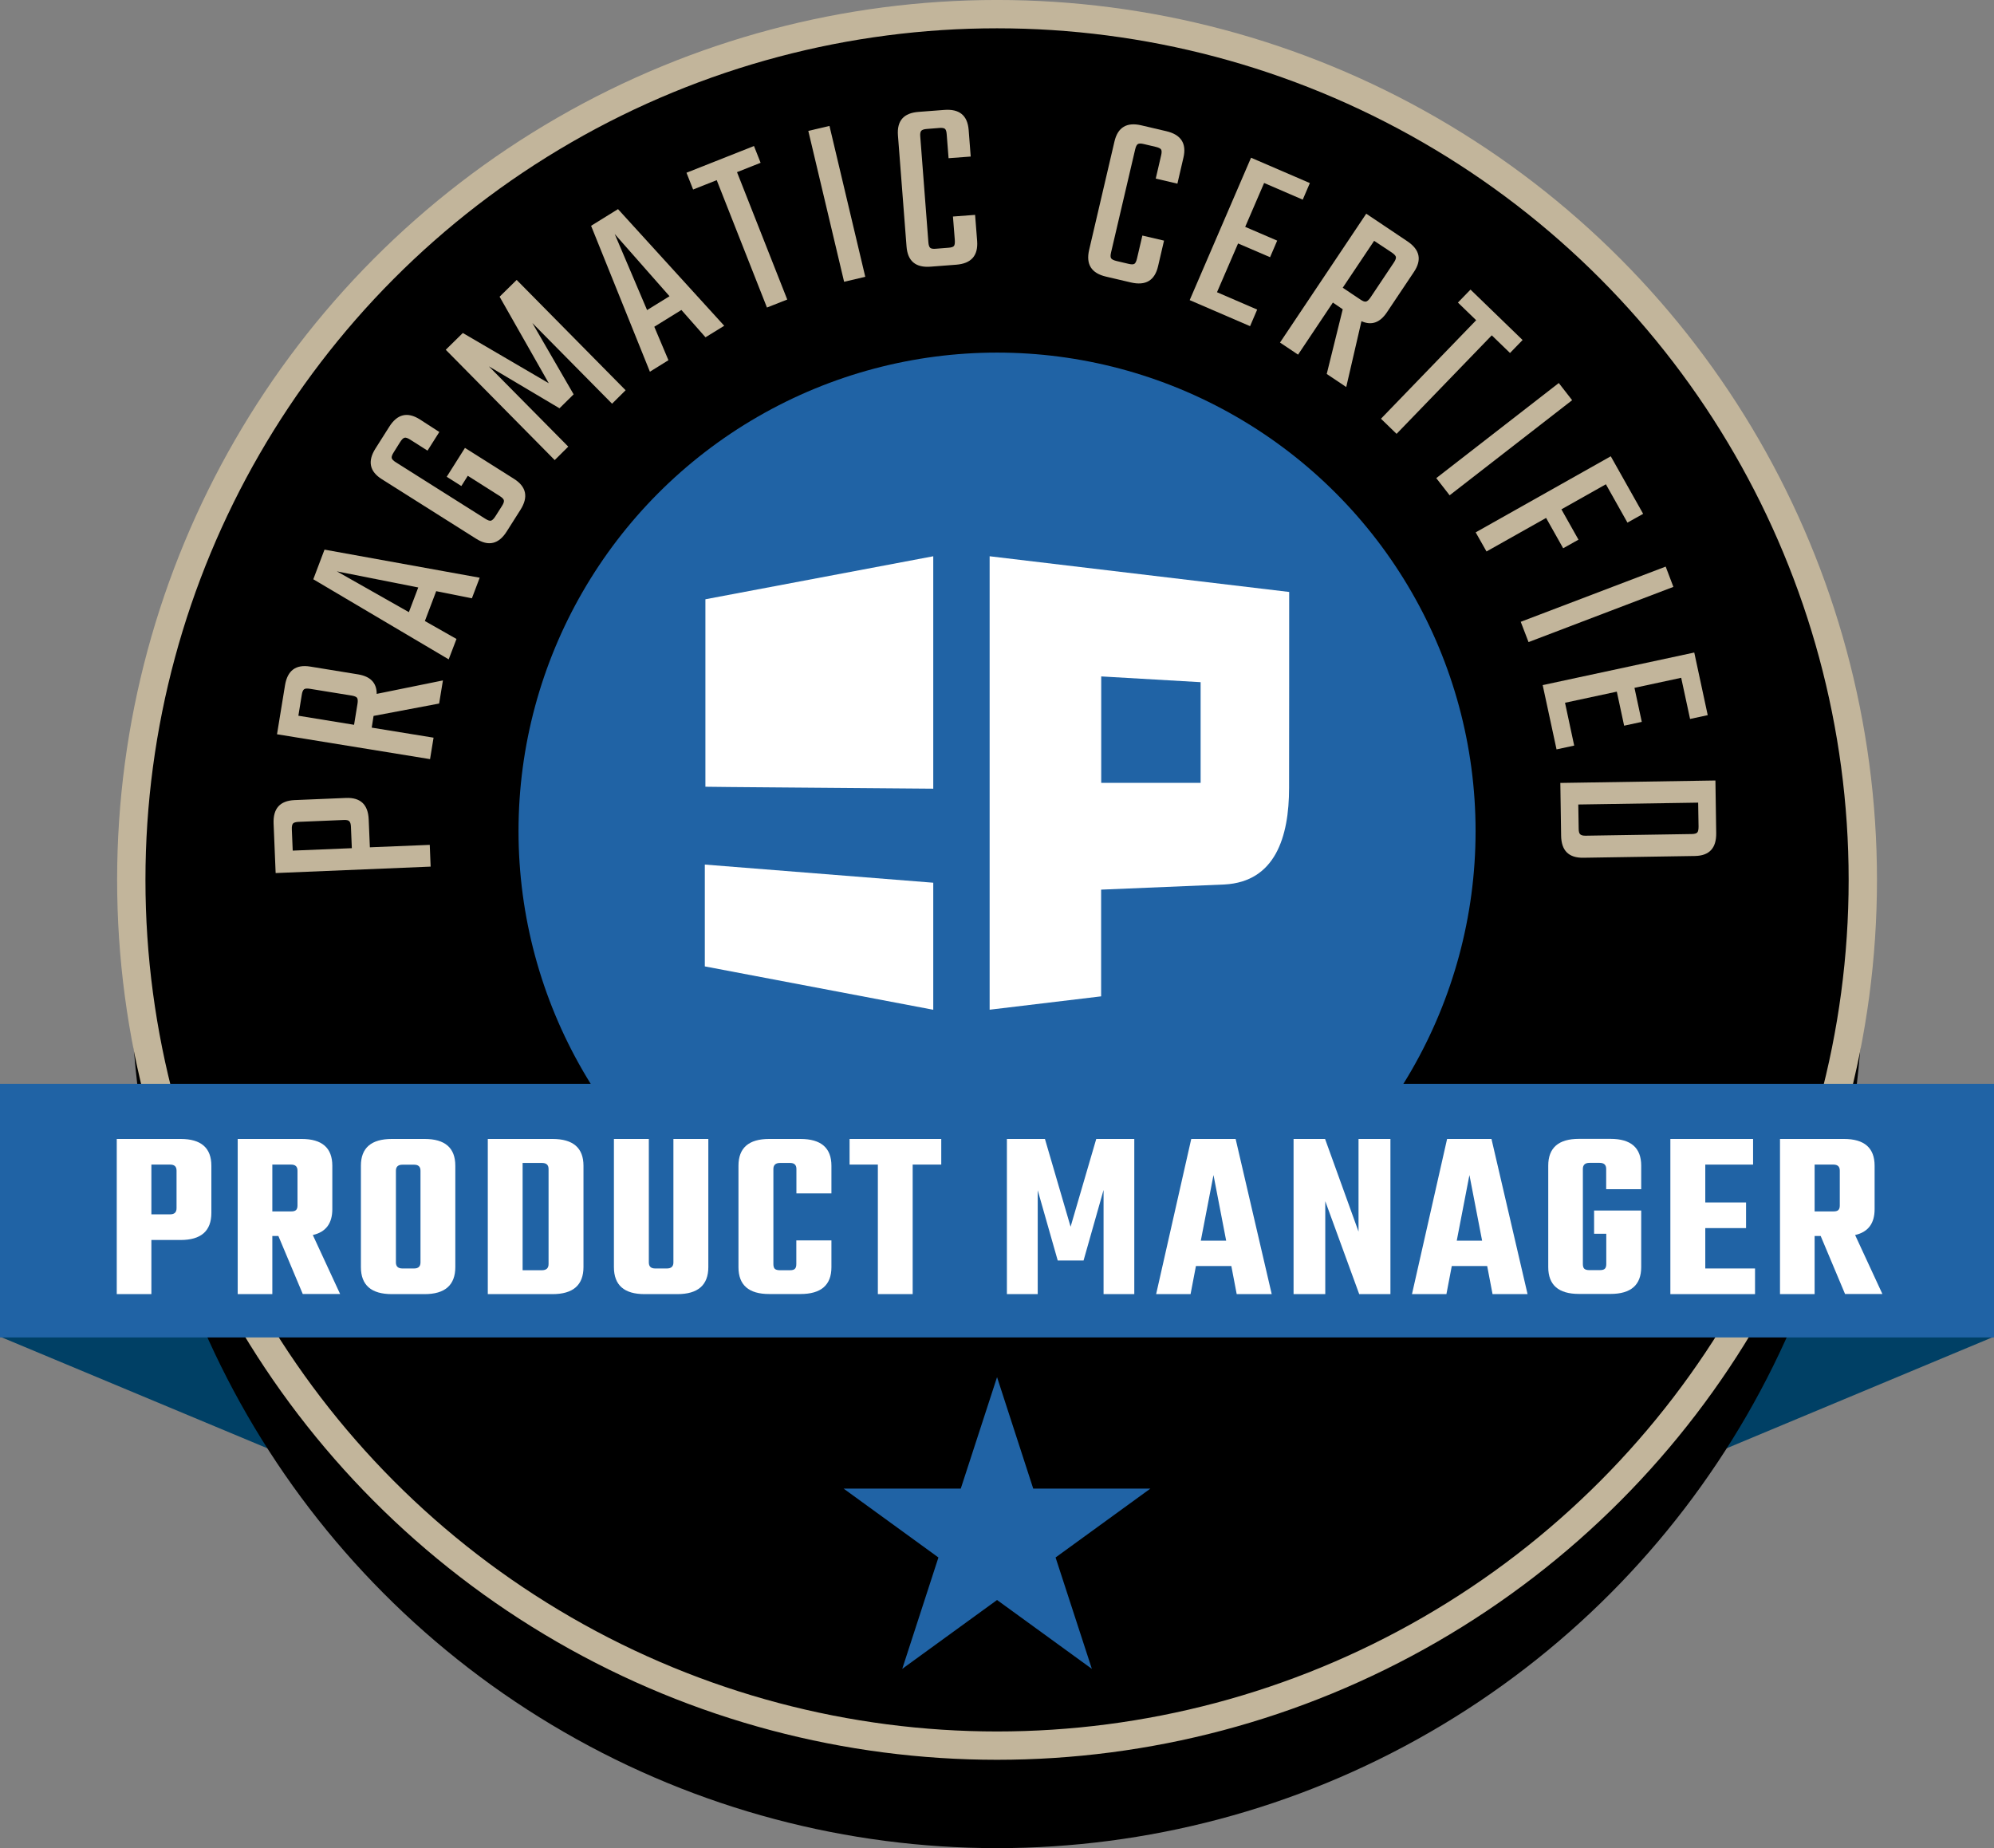 <?xml version="1.0" encoding="utf-8"?>
<!-- Generator: Adobe Illustrator 24.2.0, SVG Export Plug-In . SVG Version: 6.00 Build 0)  -->
<svg version="1.0" id="Layer_1" xmlns="http://www.w3.org/2000/svg" xmlns:xlink="http://www.w3.org/1999/xlink" x="0px" y="0px"
	 viewBox="0 0 204.43 189.48" style="enable-background:new 0 0 204.43 189.48;" xml:space="preserve">
<rect x="0" y="0" width="204.43" height="189.48" fill="#808080" stroke="none"/>
<style type="text/css">
	.st0{fill:#004065;}
	.st1{stroke:#C2B59B;stroke-width:2.904;stroke-miterlimit:10;}
	.st2{fill:#C2B59B;}
	.st3{fill:#2063A5;}
	.st4{fill:#FFFFFF;}
	.st5{fill-rule:evenodd;clip-rule:evenodd;fill:#FFFFFF;}
</style>
<g>
	<g>
		<polygon class="st0" points="168.77,151.93 35.66,151.93 0,137.04 204.43,137.04 		"/>
	</g>
	<circle cx="102.22" cy="100.72" r="88.76"/>
	<circle cx="102.22" cy="90.21" r="87.38"/>
	<circle class="st1" cx="102.22" cy="90.21" r="88.76"/>
	<g>
		<path class="st2" d="M28.26,89.51l-0.21-5.08c-0.06-1.54,0.65-2.33,2.14-2.4l5.28-0.22c1.49-0.06,2.27,0.68,2.33,2.21l0.12,2.85
			l6.14-0.25l0.09,2.23L28.26,89.51z M35.2,84.07l-4.57,0.19c-0.3,0.01-0.5,0.07-0.59,0.17c-0.09,0.1-0.13,0.3-0.12,0.6l0.09,2.18
			l6.06-0.25l-0.09-2.18c-0.01-0.3-0.07-0.49-0.18-0.59C35.71,84.09,35.5,84.05,35.2,84.07z"/>
		<path class="st2" d="M38.11,74.6l6.34,1.03l-0.36,2.2L28.4,75.28l0.82-5.02c0.25-1.52,1.11-2.16,2.58-1.92l4.91,0.8
			c1.27,0.21,1.91,0.87,1.91,2l6.79-1.38l-0.39,2.37L38.3,73.4L38.11,74.6z M30.59,73.38l5.71,0.93l0.35-2.15
			c0.05-0.29,0.03-0.5-0.04-0.61c-0.08-0.11-0.27-0.19-0.57-0.24l-4.26-0.69c-0.3-0.05-0.51-0.03-0.61,0.05s-0.19,0.27-0.23,0.56
			L30.59,73.38z"/>
		<path class="st2" d="M48.38,61.34l-3.66-0.73l-1.16,3.06l3.24,1.84L46,67.6l-13.88-8.21l1.15-3.04l15.91,2.88L48.38,61.34z
			 M41.92,62.76l0.96-2.53l-8.34-1.65L41.92,62.76z"/>
		<path class="st2" d="M45.04,44.29l-1.21,1.91l-1.78-1.13c-0.26-0.16-0.45-0.23-0.58-0.19c-0.13,0.03-0.28,0.18-0.44,0.43
			l-0.67,1.07c-0.16,0.25-0.23,0.45-0.2,0.58c0.03,0.13,0.17,0.28,0.43,0.44l9.17,5.79c0.26,0.16,0.45,0.23,0.58,0.19
			s0.28-0.18,0.44-0.43l0.68-1.07c0.16-0.25,0.23-0.44,0.2-0.58c-0.02-0.13-0.17-0.28-0.42-0.44l-3.28-2.08l-0.66,1.05l-1.5-0.95
			l1.87-2.96l5.02,3.17c1.27,0.8,1.5,1.86,0.68,3.16l-1.42,2.24c-0.82,1.3-1.87,1.55-3.14,0.74l-9.66-6.1
			c-1.26-0.79-1.48-1.84-0.66-3.14l1.42-2.24c0.82-1.3,1.86-1.55,3.12-0.76L45.04,44.29z"/>
		<path class="st2" d="M58.26,45.79l-1.39,1.38L45.7,35.86l1.75-1.72l8.81,5.15l-5.04-8.87l1.75-1.72l11.17,11.31l-1.39,1.38
			l-8.17-8.27l4.23,7.31l-1.45,1.43l-7.24-4.3L58.26,45.79z"/>
		<path class="st2" d="M72.33,34.58l-2.47-2.8l-2.78,1.72l1.45,3.43l-1.9,1.18L60.6,23.15l2.76-1.71L74.25,33.4L72.33,34.58z
			 M66.34,31.79l2.3-1.42l-5.62-6.38L66.34,31.79z"/>
		<path class="st2" d="M77.3,14.97l0.68,1.72l-2.42,0.96l5.15,13.06l-2.08,0.82l-5.15-13.06l-2.42,0.96l-0.68-1.72L77.3,14.97z"/>
		<path class="st2" d="M82.87,13.42l2.17-0.51l3.67,15.47l-2.17,0.51L82.87,13.42z"/>
		<path class="st2" d="M99.52,16.05l-2.27,0.17l-0.19-2.43c-0.02-0.3-0.08-0.5-0.18-0.58s-0.3-0.12-0.59-0.09l-1.26,0.1
			c-0.3,0.02-0.49,0.09-0.58,0.19c-0.09,0.1-0.13,0.3-0.1,0.61l0.83,10.81c0.02,0.3,0.09,0.5,0.19,0.58
			c0.11,0.09,0.31,0.12,0.6,0.09l1.26-0.1c0.3-0.02,0.49-0.08,0.57-0.18c0.08-0.1,0.11-0.3,0.09-0.61l-0.19-2.41l2.27-0.17
			l0.21,2.68c0.11,1.5-0.6,2.31-2.15,2.43l-2.62,0.2c-1.53,0.12-2.36-0.57-2.47-2.08l-0.88-11.39c-0.11-1.49,0.59-2.29,2.13-2.4
			l2.62-0.2c1.55-0.12,2.38,0.56,2.5,2.05L99.52,16.05z"/>
		<path class="st2" d="M120.71,18.83l-2.22-0.52l0.55-2.37c0.07-0.3,0.07-0.5,0-0.61c-0.07-0.11-0.25-0.2-0.54-0.27l-1.23-0.29
			c-0.29-0.07-0.49-0.07-0.61,0c-0.12,0.07-0.21,0.25-0.28,0.55l-2.47,10.56c-0.07,0.3-0.07,0.5,0.01,0.61
			c0.08,0.11,0.26,0.2,0.55,0.27l1.23,0.29c0.29,0.07,0.49,0.07,0.6,0c0.11-0.07,0.2-0.25,0.27-0.55l0.55-2.35l2.22,0.52l-0.61,2.62
			c-0.34,1.47-1.27,2.02-2.78,1.67l-2.56-0.6c-1.5-0.35-2.07-1.26-1.73-2.73l2.6-11.13c0.34-1.45,1.26-2,2.75-1.65l2.56,0.6
			c1.51,0.35,2.1,1.26,1.76,2.71L120.71,18.83z"/>
		<path class="st2" d="M124.77,29.96l4.12,1.78l-0.73,1.7l-6.19-2.67l6.29-14.6l6.03,2.6l-0.73,1.7l-3.96-1.71l-1.94,4.5l3.28,1.41
			l-0.73,1.7l-3.28-1.41L124.77,29.96z"/>
		<path class="st2" d="M136.65,31.02l-3.57,5.34l-1.85-1.24l8.84-13.21l4.22,2.83c1.28,0.86,1.5,1.9,0.67,3.14l-2.77,4.14
			c-0.72,1.07-1.58,1.37-2.61,0.91l-1.56,6.75l-2-1.34l1.64-6.63L136.65,31.02z M140.88,24.69l-3.22,4.81l1.81,1.21
			c0.25,0.17,0.44,0.24,0.57,0.21c0.13-0.02,0.29-0.16,0.46-0.41l2.4-3.59c0.17-0.25,0.24-0.45,0.21-0.58
			c-0.03-0.13-0.17-0.28-0.42-0.45L140.88,24.69z"/>
		<path class="st2" d="M156.1,34.86l-1.29,1.33l-1.87-1.81l-9.76,10.1l-1.6-1.55l9.76-10.1l-1.87-1.81l1.29-1.33L156.1,34.86z"/>
		<path class="st2" d="M159.81,39.27l1.37,1.76l-12.56,9.75l-1.37-1.76L159.81,39.27z"/>
		<path class="st2" d="M166.85,53.58l-2.21-3.93l-4.56,2.57l1.75,3.11l-1.57,0.88l-1.75-3.11l-6.11,3.44l-1.11-1.96l13.85-7.8
			l3.32,5.9L166.85,53.58z"/>
		<path class="st2" d="M170.77,58.09l0.79,2.08l-14.85,5.66l-0.8-2.08L170.77,58.09z"/>
		<path class="st2" d="M160.45,72.05l0.94,4.39l-1.81,0.39l-1.42-6.59l15.54-3.34l1.38,6.42l-1.81,0.39l-0.91-4.22l-4.79,1.03
			l0.75,3.49l-1.81,0.39l-0.75-3.49L160.45,72.05z"/>
		<path class="st2" d="M175.87,80.02l0.08,5.4c0.02,1.54-0.71,2.32-2.2,2.34l-11.43,0.18c-1.49,0.02-2.25-0.73-2.27-2.27l-0.08-5.4
			L175.87,80.02z M162.6,85.68l10.82-0.17c0.3,0,0.5-0.06,0.59-0.16c0.09-0.1,0.13-0.3,0.13-0.6l-0.04-2.46l-12.29,0.19l0.04,2.46
			c0,0.3,0.05,0.5,0.15,0.59C162.1,85.64,162.3,85.69,162.6,85.68z"/>
	</g>
	<polygon class="st3" points="102.22,141.19 105.93,152.62 117.94,152.62 108.22,159.68 111.94,171.1 102.22,164.04 92.5,171.1 
		96.21,159.68 86.49,152.62 98.5,152.62 	"/>
	<circle class="st3" cx="102.22" cy="85.21" r="49.06"/>
	<g>
		<rect y="111.12" class="st3" width="204.43" height="26"/>
	</g>
	<g>
		<path class="st4" d="M11.97,116.77h6.55c2.1,0,3.15,0.92,3.15,2.75v4.83c0,1.85-1.05,2.78-3.15,2.78h-3v5.55h-3.55V116.77z
			 M18.1,123.87v-3.85c0-0.42-0.22-0.62-0.65-0.62h-1.93v5.1h1.93C17.88,124.5,18.1,124.29,18.1,123.87z"/>
		<path class="st4" d="M27.92,126.73v5.95h-3.55v-15.91h6.55c2.1,0,3.15,0.92,3.15,2.75v4.45c0,1.47-0.67,2.35-2,2.65l2.8,6.05
			h-3.83l-2.5-5.95H27.92z M27.92,119.4v4.8h1.93c0.23,0,0.4-0.04,0.5-0.14c0.1-0.09,0.15-0.25,0.15-0.46v-3.58
			c0-0.42-0.22-0.62-0.65-0.62H27.92z"/>
		<path class="st4" d="M40.18,116.77h3.35c2.1,0,3.15,0.92,3.15,2.75v10.38c0,1.85-1.05,2.78-3.15,2.78h-3.35
			c-2.12,0-3.18-0.92-3.18-2.78v-10.38C37,117.69,38.06,116.77,40.18,116.77z M43.11,129.43v-9.4c0-0.42-0.22-0.62-0.65-0.62h-1.2
			c-0.45,0-0.67,0.21-0.67,0.62v9.4c0,0.42,0.23,0.62,0.67,0.62h1.2C42.89,130.05,43.11,129.84,43.11,129.43z"/>
		<path class="st4" d="M50.01,116.77h6.63c2.12,0,3.18,0.92,3.18,2.75v10.38c0,1.85-1.06,2.78-3.18,2.78h-6.63V116.77z M56.24,129.6
			v-9.75c0-0.42-0.23-0.62-0.68-0.62h-1.98v11h1.98C56.01,130.23,56.24,130.02,56.24,129.6z"/>
		<path class="st4" d="M69.04,116.77h3.58v13.13c0,1.85-1.06,2.78-3.18,2.78h-3.35c-2.1,0-3.15-0.92-3.15-2.78v-13.13h3.58v12.66
			c0,0.42,0.22,0.62,0.65,0.62h1.2c0.45,0,0.67-0.21,0.67-0.62V116.77z"/>
		<path class="st4" d="M85.25,122.35h-3.6v-2.5c0-0.42-0.22-0.62-0.65-0.62h-1.03c-0.45,0-0.68,0.21-0.68,0.62v9.75
			c0,0.23,0.05,0.4,0.15,0.49s0.27,0.14,0.52,0.14h1.03c0.23,0,0.4-0.04,0.5-0.14s0.15-0.25,0.15-0.49v-2.43h3.6v2.75
			c0,1.83-1.06,2.75-3.18,2.75h-3.2c-2.1,0-3.15-0.92-3.15-2.75v-10.4c0-1.83,1.05-2.75,3.15-2.75h3.2c2.12,0,3.18,0.92,3.18,2.75
			V122.35z"/>
		<path class="st4" d="M96.5,116.77v2.63h-2.93v13.28H90V119.4h-2.9v-2.63H96.5z"/>
		<path class="st4" d="M106.38,132.68h-3.15v-15.91h3.9l2.63,9l2.63-9h3.9v15.91h-3.15V122l-2.05,7.23h-2.65l-2.05-7.2V132.68z"/>
		<path class="st4" d="M126.79,132.68l-0.55-2.88h-3.63l-0.55,2.88h-3.53l3.6-15.91h4.55l3.7,15.91H126.79z M123.11,127.2h2.6
			l-1.3-6.73L123.11,127.2z"/>
		<path class="st4" d="M139.27,116.77h3.28v15.91h-3.2l-3.48-9.53v9.53h-3.25v-15.91h3.23l3.43,9.5V116.77z"/>
		<path class="st4" d="M153.02,132.68l-0.55-2.88h-3.63l-0.55,2.88h-3.53l3.6-15.91h4.55l3.7,15.91H153.02z M149.35,127.2h2.6
			l-1.3-6.73L149.35,127.2z"/>
		<path class="st4" d="M168.25,121.92h-3.58v-2.08c0-0.42-0.23-0.62-0.68-0.62h-1.03c-0.45,0-0.68,0.21-0.68,0.62v9.75
			c0,0.23,0.05,0.4,0.15,0.49s0.27,0.14,0.52,0.14H164c0.25,0,0.43-0.04,0.53-0.14s0.15-0.25,0.15-0.49v-3.1h-1.25v-2.38h4.83v5.8
			c0,1.83-1.05,2.75-3.15,2.75h-3.23c-2.1,0-3.15-0.92-3.15-2.75v-10.4c0-1.83,1.05-2.75,3.15-2.75h3.23c2.1,0,3.15,0.92,3.15,2.75
			V121.92z"/>
		<path class="st4" d="M174.83,130.05h5.1v2.63h-8.68v-15.91h8.48v2.63h-4.9v3.88h4.18v2.63h-4.18V130.05z"/>
		<path class="st4" d="M186.04,126.73v5.95h-3.55v-15.91h6.55c2.1,0,3.15,0.92,3.15,2.75v4.45c0,1.47-0.67,2.35-2,2.65l2.8,6.05
			h-3.83l-2.5-5.95H186.04z M186.04,119.4v4.8h1.93c0.23,0,0.4-0.04,0.5-0.14c0.1-0.09,0.15-0.25,0.15-0.46v-3.58
			c0-0.42-0.22-0.62-0.65-0.62H186.04z"/>
	</g>
	<g>
		<g>
			<path class="st5" d="M95.68,80.86c-7.81-0.07-23.36-0.18-23.36-0.2c0-1.07,0-18.19,0-19.22c7.79-1.47,15.57-2.94,23.36-4.41
				C95.68,65.06,95.68,72.83,95.68,80.86z"/>
		</g>
		<g>
			<path class="st5" d="M72.26,88.64c7.81,0.62,15.62,1.24,23.42,1.86c0,4.43,0,8.59,0,13.02c-0.01,0-0.02,0-0.03,0
				c-7.8-1.48-15.6-2.96-23.39-4.44C72.26,95.51,72.26,92.21,72.26,88.64z"/>
		</g>
		<g>
			<path class="st4" d="M132.17,60.69l-30.71-3.66v46.49l11.43-1.37V91.21c0,0,12.66-0.53,12.67-0.53c5.17-0.29,6.6-4.85,6.6-9.91
				C132.17,79.03,132.17,60.69,132.17,60.69z M123.09,80.26H112.9V69.35l10.19,0.59V80.26z"/>
		</g>
	</g>
</g>
</svg>
